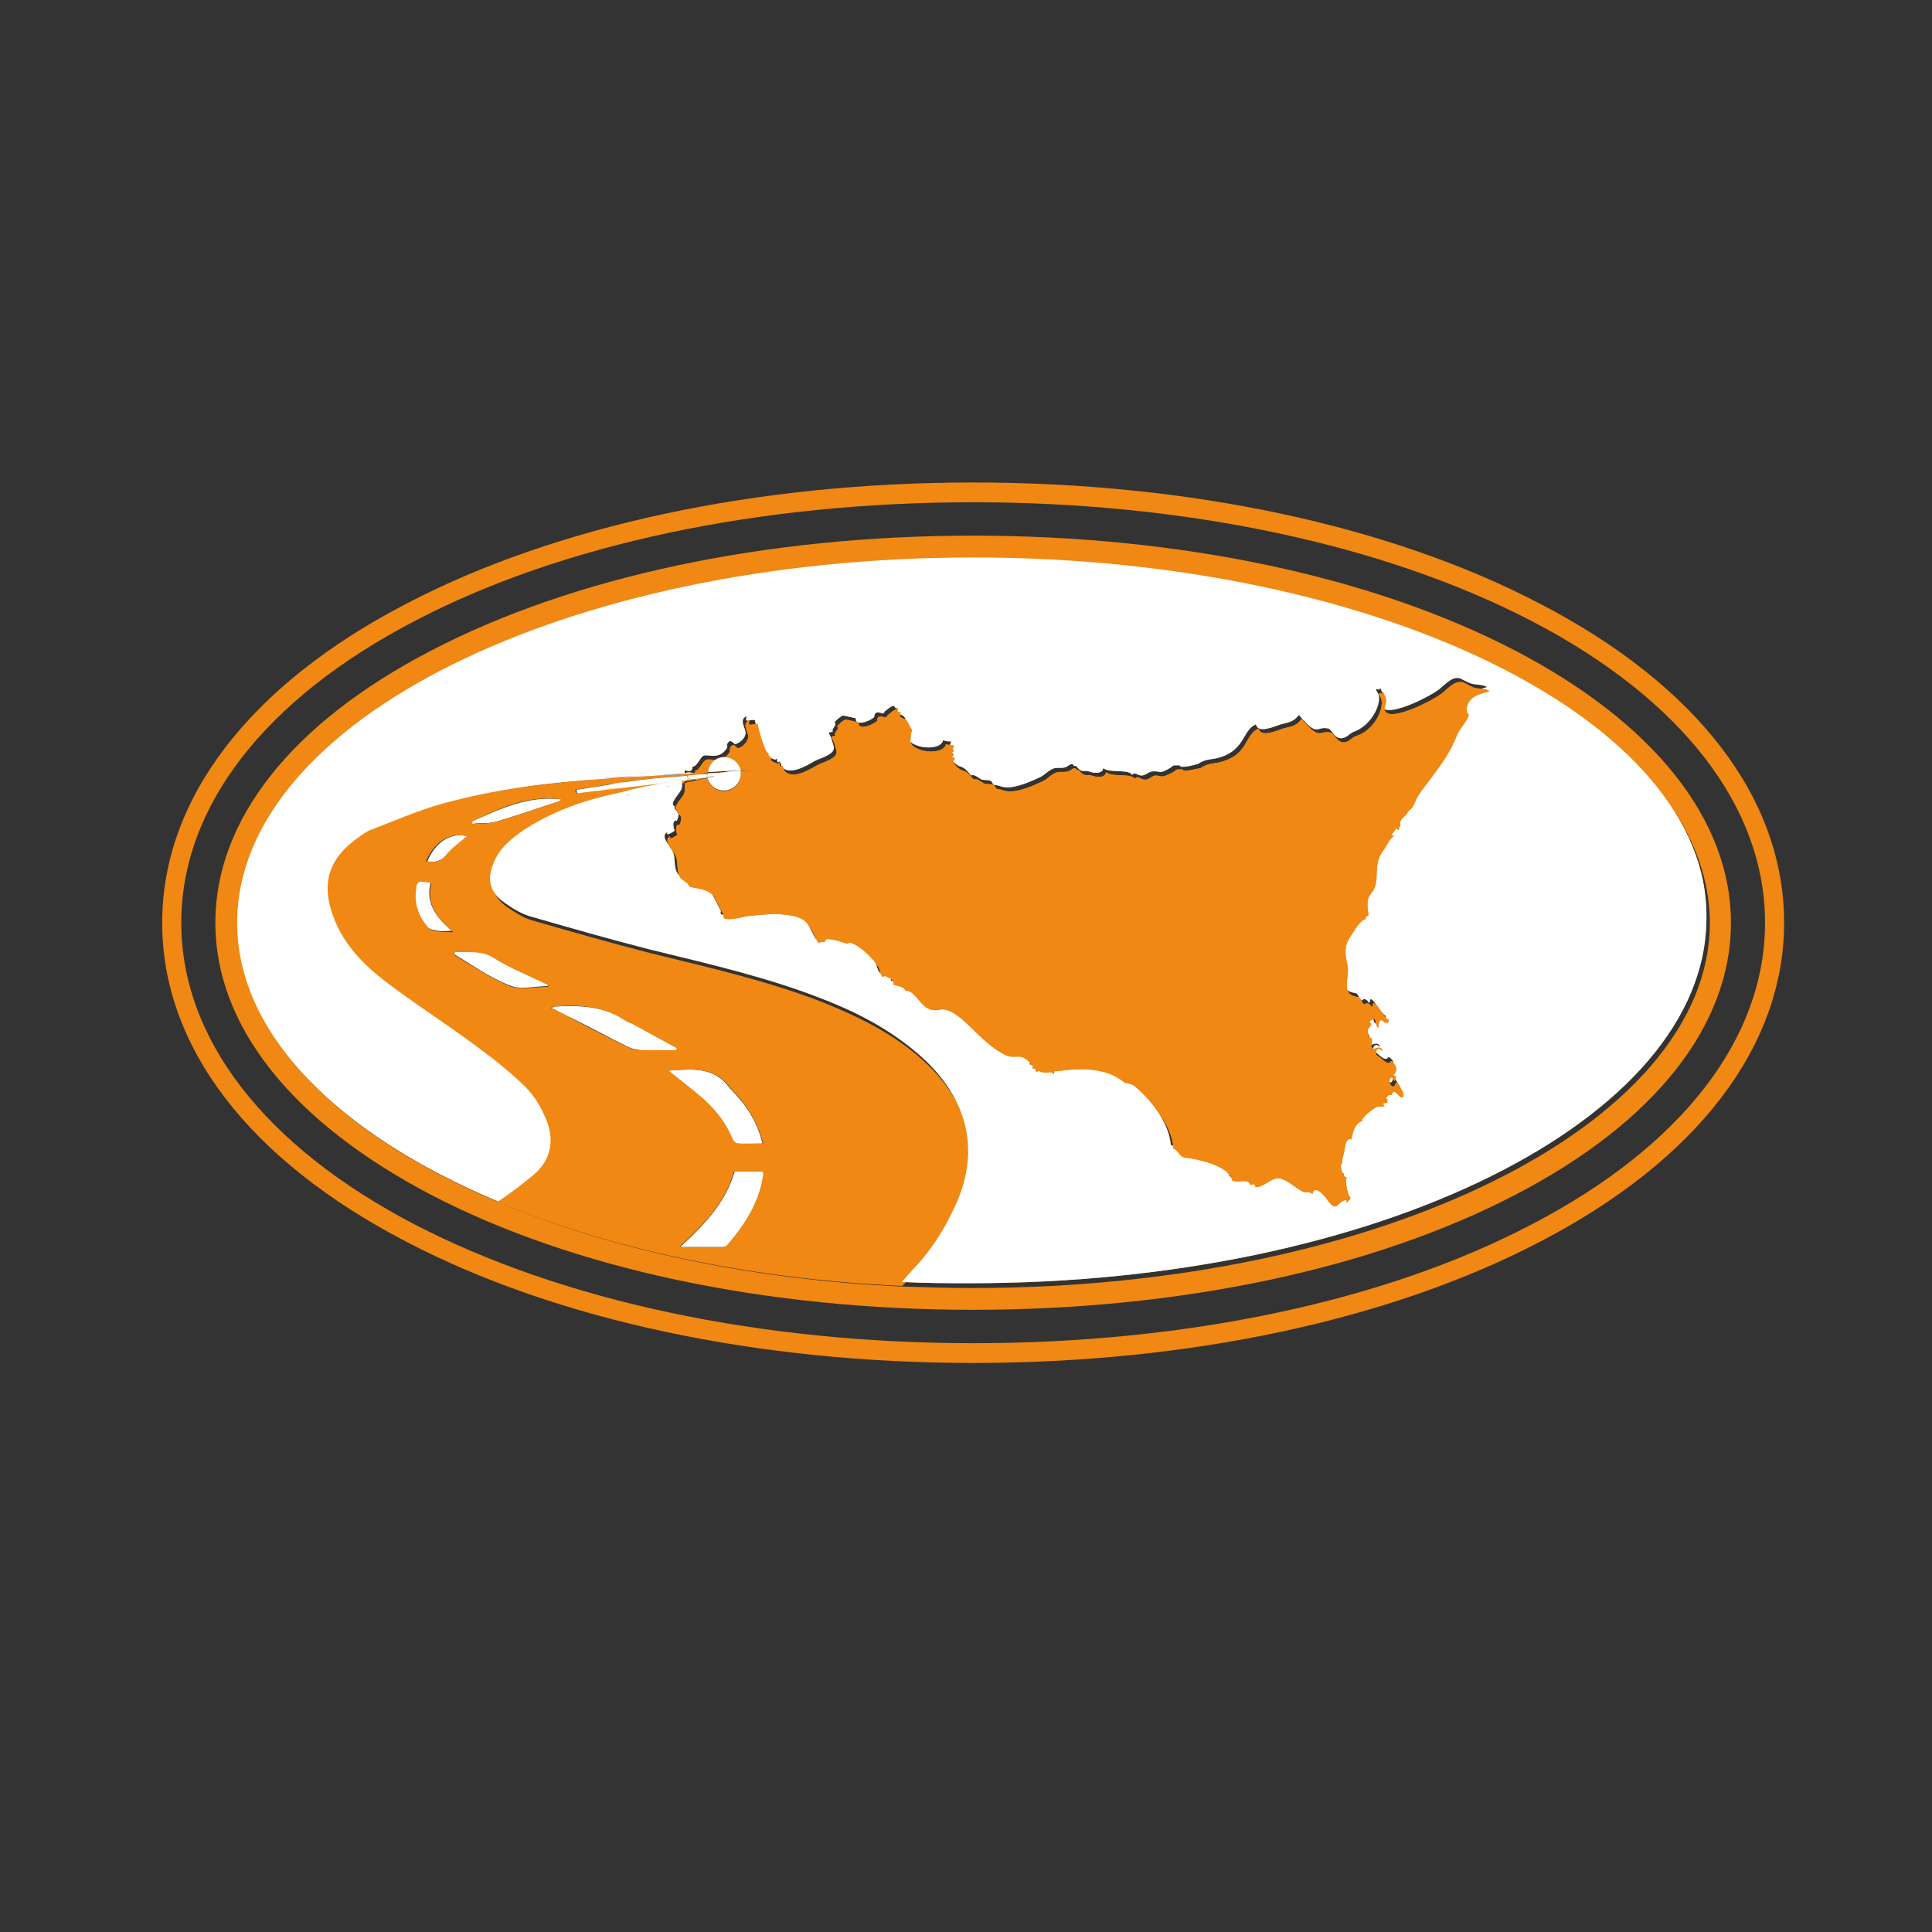 <?xml version="1.0" encoding="utf-8"?>
<!-- Generator: Adobe Illustrator 22.1.0, SVG Export Plug-In . SVG Version: 6.00 Build 0)  -->
<svg version="1.1" id="Livello_1" xmlns="http://www.w3.org/2000/svg" xmlns:xlink="http://www.w3.org/1999/xlink" x="0px" y="0px"
	 viewBox="0 0 283.5 283.5" style="enable-background:new 0 0 283.5 283.5;" xml:space="preserve">
<rect x="0" y="0" width="283.5" height="283.5" fill="#333333" stroke="none"/>
<style type="text/css">
	.st0{fill:#F08813;}
	.st1{fill:#FFFFFF;}
	.st2{fill:#7D7D7D;}
	.st3{fill:url(#SVGID_1_);}
	.st4{fill:url(#SVGID_2_);}
	.st5{fill:url(#SVGID_3_);}
	.st6{fill:url(#SVGID_4_);}
	.st7{fill:url(#SVGID_5_);}
	.st8{fill:url(#SVGID_6_);}
	.st9{fill:url(#SVGID_7_);}
	.st10{fill:url(#SVGID_8_);}
	.st11{fill:url(#SVGID_9_);}
	.st12{fill:url(#SVGID_10_);}
	.st13{fill:#162765;}
</style>
<g>
	<path class="st0" d="M84.5,115.8c1.3-0.2,2.5-0.4,3.8-0.6C87.1,115.4,85.8,115.6,84.5,115.8z"/>
	<path class="st0" d="M91.8,116.7c-0.9,0.2-1.7,0.4-2.6,0.6C90,117.2,90.9,117,91.8,116.7z"/>
	<path class="st0" d="M89.5,115c0.9-0.1,1.8-0.2,2.6-0.4C91.3,114.8,90.4,114.9,89.5,115z"/>
	<path class="st0" d="M88.1,115.9c-1.2,0.1-2.3,0.3-3.5,0.4C85.8,116.2,86.9,116.1,88.1,115.9z"/>
	<path class="st0" d="M97.6,114.8c-1.7,0.2-3.4,0.4-5.1,0.6C94.2,115.2,95.9,115,97.6,114.8z"/>
	<path class="st0" d="M97.7,114.8c1.1-0.1,2.2-0.3,3.2-0.4l0,0C99.8,114.5,98.7,114.7,97.7,114.8z"/>
	<path class="st0" d="M94.7,113.8c0.6,0,1.2-0.1,1.8-0.1C95.9,113.8,95.3,113.8,94.7,113.8z"/>
	<path class="st0" d="M100.5,114.8c-0.7,0.1-1.4,0.3-2.1,0.4C99.1,115.1,99.8,115,100.5,114.8z"/>
	<path class="st0" d="M97.3,114.1c1.2-0.1,2.5-0.2,3.7-0.3C99.8,113.9,98.5,114,97.3,114.1z"/>
	<path class="st0" d="M97.6,115.5c-0.8,0.2-1.7,0.4-2.5,0.5C96,115.8,96.8,115.6,97.6,115.5z"/>
	<path class="st0" d="M93.5,114.5c0.9-0.1,1.8-0.2,2.7-0.3C95.2,114.3,94.4,114.4,93.5,114.5z"/>
	<path class="st0" d="M94.6,116.1c-0.7,0.2-1.4,0.3-2.1,0.5C93.2,116.4,93.9,116.3,94.6,116.1z"/>
	<path class="st0" d="M222.4,95.5c-20.9-10.9-49.2-16.9-79.6-16.9s-58.7,6-79.6,16.9c-20.4,10.6-31.6,24.8-31.6,39.9
		s11.2,29.2,31.6,39.9c20.9,10.9,49.2,16.9,79.6,16.9s58.7-6,79.6-16.9c20.4-10.6,31.6-24.8,31.6-39.9S242.7,106.1,222.4,95.5z
		 M142.8,189c-3.4,0-6.8-0.1-10.1-0.2c-22.6-1-43.2-5.5-59.5-12.4c-23.5-9.8-38.3-24.5-38.3-40.9c0-29.6,48.4-53.6,108-53.6
		c59.7,0,108,24,108,53.6C250.8,165,202.4,189,142.8,189z"/>
	<path class="st0" d="M226,88.6c-22-11.5-51.5-17.8-83.2-17.8s-61.2,6.3-83.2,17.8c-23.1,12-35.8,28.7-35.8,46.8
		c0,18.2,12.7,34.8,35.8,46.8c22,11.5,51.5,17.8,83.2,17.8s61.2-6.3,83.2-17.8c23.1-12,35.8-28.7,35.8-46.8
		C261.8,117.2,249.1,100.6,226,88.6z M224.7,179.7c-21.6,11.3-50.7,17.4-81.9,17.4s-60.3-6.2-81.9-17.4
		c-22.1-11.5-34.3-27.3-34.3-44.3s12.2-32.8,34.3-44.3c21.6-11.3,50.7-17.4,81.9-17.4s60.3,6.2,81.9,17.4
		c22.1,11.5,34.3,27.3,34.3,44.3S246.8,168.2,224.7,179.7z"/>
	<path class="st1" d="M107.8,171.9c-1.3,4.5-4.4,7.8-8,11.1c2.3,0,4.3,0,6.3,0c0.2,0,0.6-0.1,0.7-0.3c2.6-3.1,4.7-6.4,5.3-10.5
		c0-0.1,0-0.2-0.1-0.3C110.7,171.9,109.3,171.9,107.8,171.9z"/>
	<path class="st1" d="M107.4,167.1c0.1,0.3,0.5,0.7,0.8,0.7c1.2,0.1,2.4,0,3.7,0c-0.8-3.3-2.5-5.8-4.7-8c0,0-0.1,0-0.1-0.1
		c-2.3-3.3-5.7-2.8-9.1-2.6c1.6,1.2,3.1,2.4,4.5,3.6C104.7,162.5,106.4,164.5,107.4,167.1z"/>
	<path class="st1" d="M99.4,153.8c-2.2-1.2-4.4-2.4-6.6-3.6c-0.3-0.2-0.6-0.3-0.9-0.4c-3.2-2.2-6.8-2.3-10.5-2.1
		c-0.1,0-0.2,0.1-0.5,0.2c1.2,0.6,2.3,1.2,3.4,1.7c2.6,1.3,5.2,2.7,7.8,4c0.6,0.3,1.2,0.4,1.9,0.5c1.8,0.1,3.6,0,5.5,0
		C99.3,154,99.4,153.9,99.4,153.8z"/>
	<path class="st1" d="M72.5,140.5c-1.9-1.2-3.8-0.8-5.7-0.9c-0.1,0.1-0.1,0.3-0.2,0.4c2.7,1.6,5.3,3.5,8.2,4.6
		c1.6,0.7,3.7,0.1,5.6,0.1c0-0.1,0-0.1,0.1-0.2c-0.3-0.2-0.7-0.3-1-0.5C77.1,142.9,74.7,141.9,72.5,140.5z"/>
	<path class="st1" d="M63.2,129.5c-2-0.4-2.2-0.2-2.3,1.6c-0.1,1.9,0.6,3.5,1.8,4.9c0.3,0.4,1.1,0.5,1.7,0.6c0.5,0.1,1,0,1.9,0
		C64,134.6,62.4,132.5,63.2,129.5z"/>
	<path class="st1" d="M72.7,120.6c3.1-0.9,6.2-2,9.3-3c0.1,0,0.2-0.1,0.4-0.3c-4.9-0.6-9,1.4-13.1,3.2c0,0.1,0,0.2,0,0.4
		C70.4,120.7,71.6,120.9,72.7,120.6z"/>
	<path class="st1" d="M65.6,125.4c0.8-1,2-1.8,3-2.7c-2.4-0.6-4.7,0.8-5.9,3.7C63.8,126.6,64.7,126.4,65.6,125.4z"/>
	<path class="st0" d="M140.3,177.9c3.8-7.9,2.3-15.3-4-21.5c-4.4-4.3-9.8-7-15.5-9.3c-8.2-3.2-16.7-5.1-25.2-7.2
		c-5.9-1.5-11.8-3.2-17.7-4.9c-1.3-0.4-2.4-1.2-3.5-1.9c-2.1-1.5-2.6-3.4-1.7-5.8c0.9-2.2,2.6-3.7,4.6-5c3.6-2.4,7.7-3.9,11.8-4.9
		c0.9-0.2,1.7-0.4,2.6-0.6c0.2-0.1,0.5-0.1,0.7-0.2c0.7-0.2,1.4-0.3,2.1-0.5c0.2,0,0.3-0.1,0.5-0.1c0.9-0.2,1.7-0.4,2.5-0.5
		c0.3-0.1,0.5-0.1,0.8-0.2c0.7-0.2,1.4-0.3,2.1-0.4c0,0,0,0,0,0c0-0.2,0.1-0.3,0.3-0.4c-1.1,0.1-2.1,0.3-3.2,0.4c0,0-0.1,0-0.1,0
		c-1.7,0.2-3.4,0.4-5.1,0.6c-1.4,0.2-2.9,0.3-4.3,0.5c-1.2,0.1-2.3,0.3-3.5,0.4c0-0.2,0-0.4-0.1-0.5c1.3-0.2,2.5-0.4,3.8-0.6
		c0.4-0.1,0.8-0.1,1.2-0.2c0.9-0.1,1.8-0.2,2.6-0.4c0.4-0.1,0.9-0.1,1.3-0.2c0.9-0.1,1.8-0.2,2.7-0.3c0.4,0,0.8-0.1,1.2-0.1
		c1.2-0.1,2.5-0.2,3.7-0.3c0,0,0,0,0,0c0-0.1,0-0.1,0-0.2c0.5,0,0.6,0,0.6-0.1c-1.7,0.1-3.4,0.2-5.1,0.3c-0.6,0-1.2,0.1-1.8,0.1
		c-2.1,0.1-4.2,0.3-6.3,0.4c-7.9,0.6-15.8,1.5-23.5,3.6c-3.5,1-6.9,2.5-10.4,3.8c-0.7,0.3-1.3,0.7-1.9,1.1c-4.6,3.1-5.8,7-3.6,12.2
		c1.5,3.7,4.2,6.6,7.3,8.9c4.3,3.2,8.9,6.2,13.2,9.4c2.7,2,5.3,4,7.6,6.3c1.3,1.3,2.3,3.1,3,4.8c1.2,3,0.6,5.9-1.9,8
		c-1.6,1.4-3.4,2.7-5.2,3.9c16.4,6.9,37,11.4,59.5,12.4c0.8-0.8,1.6-1.6,2.3-2.5C137.1,183.8,138.9,180.9,140.3,177.9z M82.4,117.3
		c-0.2,0.1-0.3,0.2-0.4,0.3c-3.1,1-6.2,2.1-9.3,3c-1.1,0.3-2.2,0.2-3.4,0.3c0-0.1,0-0.2,0-0.4C73.4,118.6,77.5,116.6,82.4,117.3z
		 M68.5,122.7c-1,0.9-2.1,1.6-3,2.7c-0.8,1.1-1.8,1.2-3,1C63.8,123.4,66.1,122.1,68.5,122.7z M64.5,136.7c-0.6-0.1-1.4-0.2-1.7-0.6
		c-1.2-1.4-1.9-3.1-1.8-4.9c0.1-1.9,0.2-2.1,2.3-1.6c-0.8,3,0.8,5.1,3.2,7.2C65.5,136.7,65,136.8,64.5,136.7z M80.4,144.8
		c-1.9,0-4,0.5-5.6-0.1c-2.9-1.2-5.5-3-8.2-4.6c0.1-0.1,0.1-0.3,0.2-0.4c1.9,0.1,3.8-0.3,5.7,0.9c2.2,1.4,4.7,2.4,7,3.5
		c0.3,0.2,0.7,0.3,1,0.5C80.5,144.6,80.5,144.7,80.4,144.8z M93.9,154.1c-0.6,0-1.3-0.2-1.9-0.5c-2.6-1.3-5.2-2.6-7.8-4
		c-1.1-0.6-2.1-1.1-3.4-1.7c0.3-0.1,0.4-0.2,0.5-0.2c3.7-0.3,7.3-0.1,10.5,2.1c0.3,0.2,0.6,0.3,0.9,0.4c2.2,1.2,4.4,2.4,6.6,3.6
		c0,0.1-0.1,0.2-0.1,0.3C97.5,154.1,95.7,154.1,93.9,154.1z M107.2,159.7C107.2,159.8,107.3,159.8,107.2,159.7
		c2.3,2.3,3.9,4.8,4.8,8.1c-1.4,0-2.5,0-3.7,0c-0.3,0-0.7-0.4-0.8-0.7c-1.1-2.6-2.8-4.6-4.9-6.4c-1.5-1.2-3-2.4-4.5-3.6
		C101.5,156.9,104.9,156.4,107.2,159.7z M106.7,182.7c-0.2,0.2-0.5,0.3-0.7,0.3c-2,0-3.9,0-6.3,0c3.6-3.3,6.8-6.6,8-11.1
		c1.5,0,2.9,0,4.2,0c0,0.1,0.1,0.2,0.1,0.3C111.5,176.3,109.4,179.6,106.7,182.7z"/>
	<path class="st1" d="M101.4,114.2c-0.3-0.1-0.4,0.1-0.3-0.4c0,0,0,0,0,0c-1.2,0.1-2.5,0.2-3.7,0.3c-0.4,0-0.8,0.1-1.2,0.1
		c-0.9,0.1-1.8,0.2-2.7,0.3c-0.4,0.1-0.9,0.1-1.3,0.2c-0.9,0.1-1.8,0.2-2.6,0.4c-0.4,0.1-0.8,0.1-1.2,0.2c-1.3,0.2-2.5,0.4-3.8,0.6
		c0,0.2,0,0.4,0.1,0.5c1.2-0.1,2.3-0.3,3.5-0.4c1.4-0.2,2.9-0.3,4.3-0.5c1.7-0.2,3.5-0.4,5.1-0.6c0,0,0.1,0,0.1,0
		c1.1-0.1,2.2-0.3,3.2-0.4C101,114.3,101.1,114.2,101.4,114.2z"/>
	<path class="st0" d="M96.1,114.2c0.4,0,0.8-0.1,1.2-0.1C96.9,114.1,96.5,114.2,96.1,114.2z"/>
	<path class="st0" d="M92.1,114.7c0.4-0.1,0.9-0.1,1.3-0.2C93,114.6,92.6,114.6,92.1,114.7z"/>
	<polygon class="st0" points="101,113.7 101,113.7 101,113.7 	"/>
	<path class="st0" d="M88.3,115.2c0.4-0.1,0.8-0.1,1.2-0.2C89.1,115.1,88.7,115.1,88.3,115.2z"/>
	<path class="st0" d="M97.7,114.8C97.6,114.8,97.6,114.8,97.7,114.8C97.6,114.8,97.6,114.8,97.7,114.8z"/>
	<path class="st0" d="M92.4,115.4c-1.4,0.2-2.9,0.3-4.3,0.5C89.6,115.8,91,115.6,92.4,115.4z"/>
	<path class="st0" d="M142.8,81.8c-59.7,0-108,24-108,53.6c0,16.4,14.9,31.1,38.3,40.9c1.8-1.2,3.5-2.5,5.2-3.9c2.5-2.1,3.1-5,1.9-8
		c-0.7-1.7-1.7-3.5-3-4.8c-2.3-2.3-5-4.4-7.6-6.3c-4.3-3.2-8.9-6.1-13.2-9.4c-3.1-2.4-5.8-5.2-7.3-8.9c-2.1-5.2-1-9,3.6-12.2
		c0.6-0.4,1.2-0.9,1.9-1.1c3.4-1.3,6.8-2.8,10.4-3.8c7.7-2.1,15.6-3.1,23.5-3.6c2.1-0.2,4.2-0.3,6.3-0.4c0.6,0,1.2-0.1,1.8-0.1
		c1.7-0.1,3.4-0.2,5.1-0.3c0-0.1-0.8-0.3-1.2,0c-0.1-0.4-0.1-0.2,0.1-0.5c0.4,0.3,1.1,0.2,1-0.5c0.7,0,1.1-1.3,1.6-1.6
		c0.7-0.3,2.4,0.7,3.5-1.2c0.1-0.3-0.2-0.5,0.3-0.9c0.2-0.2,0.7,0.2,0.8,0.4c0.8-0.1,1.6-1,1.6-1.6c0.1-0.6-1.1-2.1,0.2-2.5
		c-0.5,1.2,0.7,0.3,1.2,0.6c-0.1-0.1,0.9,4.4,2,4.9c0,0.1-0.1,0.2-0.1,0.3c0.5,0.6,1.2,0.4,0.7,0.5c0.4,0,0.2,0.2,0.6-0.1
		c0,0.3,0.1,0.4,0.1,0.6c0.5-0.5,0.4,0.4,0.8,0.8c1.5,1.2,4.4-1,5-1.2c3.2-1.2,2.5-1.6,2.1-3.1c-0.2-0.7-0.8-1,0.2-1
		c-0.2-0.5,0.4-0.7,0.4-1.3c0,0-0.3,0-0.2,0c0.1-0.3,1.1-1.1,1.3-1.1c0.2,0,1.9,0.4,1.9,0.4c-0.2,1.2,2,0.5,2.7-0.2
		c0-0.9,0.7-0.7,1.2-0.5c0.1,0,0.2-0.1,0.3-0.1c0,0-0.1-0.1-0.1-0.1c2.2-1.9,1.2-0.2,2.1-0.6c-0.5,0.9,0.3,0.8,0.8,1.2
		c0.3,0.2,0.5,1.2,0.8,1.3c0,0.5-0.3,0.9-0.1,1.5c-0.1,0-0.1-0.1-0.1-0.2c-0.6,2,4.8,2.8,5.2,0.9c0.4,0.2,0.8,0.2,1.2,0.2
		c-0.2,0.5-0.3,0.5,0,0.8c-0.1,0.1-0.2,0.1-0.3,0.2c0.3,0.3,0.3,0.3,0,0.7c0.9,0.2,0,0.3,0.2,0.8c0.1,0.3,0.8,0.9,1.2,1.1
		c1,0.3,1.1,0.6,1.8,1.4c0.5-0.3,1.2,0.5,1.6,0.6c0.4,0.1,0.8,0,1.3,0.2c0.3,0.2,0.2,0.6,0.7,0.6c1,0.1,1.6,1.2,6.6-1.2
		c0.6-0.3,1-0.8,1.6-1.1c0.7-0.4,1.3-0.1,2-0.3c0.4-0.1,1-0.9,1.3-0.2c0.5-0.1,0.4,0.3,0.9,0.6c0.6,0.3,0.7,0,1.3,0.2
		c0.4,0.2,2,0.5,2.1-0.5c0.8,0.8,3.8,0.1,4.2,1c0.5-0.5,0.8,0.1,1.4,0.1c0.6,0,1.1-0.6,1.6-0.6c0.8-0.1,1,0.2,1.6,0
		c2.1-0.9,0.7-0.9,2.4-0.9c0.1,0.6,2.6-0.2,2.7-0.2c1.5-1,2.1-0.4,4.1-1.3c2.8-1.3,2.6-3.8,4.4-4.5c0.3,1.4,2.7,0.3,3.6,0
		c1.1-0.3,1.9-0.3,2.7-1.4c2.8,3.4,2.5,1.6,4.3,2c0.5,0.1,0.8,1.2,1.6,1.4c1,0.2,1.4-0.6,2.1-0.9c2.6-0.9,4.1-4,3.7-5.4
		c-0.1-0.5-0.9-1.1,0.1-0.8c0.1-0.1,0-0.2,0.2-0.2c0.1,0.5,0.4,0.7,0.4,1.3c0,0.7-0.6,1.2,0.1,1.7c1.2,0.9,6.4-1.6,8-2.8
		c0.8-0.6,1.9-1.9,2.9-1.7c0.2-0.1,1.4,0.7,1.9,0.8c0.6,0.2,1.4,0.1,2.1,0.4c0.9,0.4-3,0.1-3.2,2.8c0,0.5,0.3,0.8,0.3,0.6
		c0.1,0.9-1.2,1.9-1.8,3.4c-1.4,3.8-4.9,7.1-5.9,9.2c-0.1,0.3-0.4,0.9-0.5,1.1c-0.1,0.2-0.7,0.6-0.8,0.9c-0.3,0.7-1.2,0.8-1,1.7
		c0.1-0.3,0.2,0.1-0.2,0.4c0.1,0.5-0.1,0.5-0.4,0.1c-0.5,1-1,1.2-0.3,1.1c-0.8,0.7-1,1.4-1.7,2.3c-1.6,2.2-0.2,4.4-1.7,6.2
		c-0.8,0.9-0.5,2.1-0.4,3.2c-0.3,0.2-0.4,0.2-0.4,0.6c-0.8,0.1-1.8,1.9-2.3,2.6c-0.9,1.2-0.8,2.5-0.4,4c0.5,1.8-1.2,4.4,1.5,4.8
		c0.7,0.1,0.5,1,1.1,1.1c0.2-0.4,0.8-0.1,0.9,0.3c0,0,0.3,0,0.2,0c0-1.7,1.6,1.7,2.4,2c-0.2,0.3,0.1,0.5-0.6,0.3
		c0,0.1,0.1,0.1,0.1,0.2c-1.1-1.4-1,0.6-1,0.6c-0.7-0.2-0.1-2.2-1.4-0.8c0.8,0.2-0.2,0.7-0.2,1.3c0,0.4,0.2,0.4,0.1,0.7
		c0,0.5,0.4,0.1,0.5,0.5c0.1,0.3-0.1,1,0,1.2c0.5,0.6,1-0.5,1.6,0.4c-0.1,0-0.1,0.1-0.1,0.1c-0.7-0.8-1.2,0.5-0.7,0.7
		c0.5,0.2,1.6,1.7,2,0.8c0.6,0.1,1.3,1.3,0.3,2.1c0.6,0,0.5,0.4,0.2,0.9c0-0.8-0.6-0.8-0.7,0c0,0.4,0.7,1.3,0.9,0.2
		c0.2,0.1,0.1,0,0.3,0c0.1,0.1,1.1,1.6,0.8,2c-0.6,0.7-1.3-1.6-1.7-0.2c-0.4-0.2-0.7,0-0.8,0.5c0,0,0.1,0.1,0.2,0.1c0,0,0,0,0,0
		c0.1,0,0,0,0,0c0,0.3,0,0.3,0,0.5c-0.3,0-0.3,0.2-0.6,0.1c-0.1,0.1,0.2,0.3,0.2,0.4c-0.5,0.2-0.7,0-1.1,0.1
		c-0.4,0.1-2.6,1.8-2.2,2.1c-1,0.4-1.3,1.7-1.6,2.7c-0.8-0.2-0.9,1-1,1.5c-0.1,0.5-0.5,1.7-0.3,1.9c-0.7,0.4,0,2.2,0.6,2.2
		c-0.2,0.4,0,1.6,0.2,2.3c0.1,0.4,0.6,0.7,0.2,1c-0.3,0.2-0.4,0.7-0.4,0c-1.3,0-1.3,2.1-2.8,0c-0.3-0.4-2-2.5-2.2-0.9
		c-0.3-0.2-0.5-0.2-0.9-0.3c-0.5,0.5-2.9-2.1-4.2-2c-1.2,0.1-2.1,1.3-3.3,1.3c0-0.4-0.3-0.5-0.7-0.3c-0.2-1.1-1.9-0.2-2.7-0.7
		c-0.5-2.2-5.4-3.1-6.5-3.3c-1.3,0.2-1.4-1.2-2.1-1.3c-0.4-5.2-7-10.4-5.9-9.3c-0.4-0.5-1.1-0.3-1.5-0.6c-3.6-2.9-9.4-1.4-10.1-1.5
		c0,0.3-0.1,0.2-0.1,0.5c-0.3-0.8-1.1,0.2-2.2-0.6c-0.2,0.4-0.4,0.1-0.5-0.3c-0.4,0.1-0.5,0-0.3-0.3c-1.8-2.4-2.5-0.9-4.1-1.7
		c-4-2-6.4-6.6-9.3-6.7c-0.1,0-1.6,0.6-2.8-0.7c-0.7-0.7-1.5-2.2-2.5-2c-0.2-0.6-1.1-0.7-1.8-0.9c0.3-0.8-0.7-1.1-1.3-1.3
		c-0.5,0.6-0.7-0.9-0.9-1.3c-1.3-2-4.3-4.2-4.5-3.4c-0.5-0.1-3.6-1.3-3.3-0.3c-0.4-0.1-0.8-0.1-1,0.2c-1.7-2.9-1.1-4.2-6.7-4.3
		c0.4,0-3,0.2-4.1,0.4c-0.4,0.1-3.7,0.9-3.1-0.2c0,0-1.1-2.1-1.3-2.5c-0.7-1.5-3.7-1.5-3.7-1.7c-0.3-0.6-0.8-0.9-1.3-1.2
		c-0.6-0.9-0.4-1.6-0.6-2.8c-0.2-1.2-2.2-2.6-1-3.4c0,0.3-0.1,0.6,1.1-0.2c-0.5-1.3,0.1-1.7,0.3-1.4c0.8-1.8-0.5-1.3-0.3-2.2
		c-0.9-0.3,0.7-1.8,1-2.5c0.2-0.6,0-1.1,0.1-1.5c0,0,0,0,0,0c-0.7,0.1-1.4,0.3-2.1,0.4c-0.3,0.1-0.5,0.1-0.8,0.2
		c-0.8,0.2-1.7,0.4-2.5,0.5c-0.2,0-0.3,0.1-0.5,0.1c-0.7,0.2-1.4,0.3-2.1,0.5c-0.2,0.1-0.5,0.1-0.7,0.2c-0.9,0.2-1.7,0.4-2.6,0.6
		c-4.2,1-8.2,2.6-11.8,4.9c-1.9,1.3-3.7,2.7-4.6,5c-1,2.4-0.5,4.3,1.7,5.8c1.1,0.8,2.3,1.5,3.5,1.9c5.9,1.7,11.8,3.4,17.7,4.9
		c8.5,2.1,17,4,25.2,7.2c5.7,2.2,11,5,15.5,9.3c6.3,6.2,7.8,13.6,4,21.5c-1.4,3-3.2,5.9-5.4,8.3c-0.8,0.8-1.5,1.7-2.3,2.5
		c3.3,0.2,6.7,0.2,10.1,0.2c59.7,0,108-24,108-53.6C250.8,105.8,202.4,81.8,142.8,81.8z"/>
	<path class="st1" d="M142.8,81.8c-59.7,0-108,24-108,53.6c0,16.4,14.9,31.1,38.3,40.9c1.8-1.2,3.5-2.5,5.2-3.9c2.5-2.1,3.1-5,1.9-8
		c-0.7-1.7-1.7-3.5-3-4.8c-2.3-2.3-5-4.4-7.6-6.3c-4.3-3.2-8.9-6.1-13.2-9.4c-3.1-2.4-5.8-5.2-7.3-8.9c-2.1-5.2-1-9,3.6-12.2
		c0.6-0.4,1.2-0.9,1.9-1.1c3.4-1.3,6.8-2.8,10.4-3.8c7.7-2.1,15.6-3.1,23.5-3.6c2.1-0.2,4.2-0.3,6.3-0.4c0.6,0,1.2-0.1,1.8-0.1
		c1.7-0.1,3.4-0.2,5.1-0.3c0-0.1-0.8-0.3-1.2,0c-0.1-0.4-0.1-0.2,0.1-0.5c0.4,0.3,1.1,0.2,1-0.5c0.7,0,1.1-1.3,1.6-1.6
		c0.7-0.3,2.4,0.7,3.5-1.2c0.1-0.3-0.2-0.5,0.3-0.9c0.2-0.2,0.7,0.2,0.8,0.4c0.8-0.1,1.6-1,1.6-1.6c0.1-0.6-1.1-2.1,0.2-2.5
		c-0.5,1.2,0.7,0.3,1.2,0.6c-0.1-0.1,0.9,4.4,2,4.9c0,0.1-0.1,0.2-0.1,0.3c0.5,0.6,1.2,0.4,0.7,0.5c0.4,0,0.2,0.2,0.6-0.1
		c0,0.3,0.1,0.4,0.1,0.6c0.5-0.5,0.4,0.4,0.8,0.8c1.5,1.2,4.4-1,5-1.2c3.2-1.2,2.5-1.6,2.1-3.1c-0.2-0.7-0.8-1,0.2-1
		c-0.2-0.5,0.4-0.7,0.4-1.3c0,0-0.3,0-0.2,0c0.1-0.3,1.1-1.1,1.3-1.1c0.2,0,1.9,0.4,1.9,0.4c-0.2,1.2,2,0.5,2.7-0.2
		c0-0.9,0.7-0.7,1.2-0.5c0.1,0,0.2-0.1,0.3-0.1c0,0-0.1-0.1-0.1-0.1c2.2-1.9,1.2-0.2,2.1-0.6c-0.5,0.9,0.3,0.8,0.8,1.2
		c0.3,0.2,0.5,1.2,0.8,1.3c0,0.5-0.3,0.9-0.1,1.5c-0.1,0-0.1-0.1-0.1-0.2c-0.6,2,4.8,2.8,5.2,0.9c0.4,0.2,0.8,0.2,1.2,0.2
		c-0.2,0.5-0.3,0.5,0,0.8c-0.1,0.1-0.2,0.1-0.3,0.2c0.3,0.3,0.3,0.3,0,0.7c0.9,0.2,0,0.3,0.2,0.8c0.1,0.3,0.8,0.9,1.2,1.1
		c1,0.3,1.1,0.6,1.8,1.4c0.5-0.3,1.2,0.5,1.6,0.6c0.4,0.1,0.8,0,1.3,0.2c0.3,0.2,0.2,0.6,0.7,0.6c1,0.1,1.6,1.2,6.6-1.2
		c0.6-0.3,1-0.8,1.6-1.1c0.7-0.4,1.3-0.1,2-0.3c0.4-0.1,1-0.9,1.3-0.2c0.5-0.1,0.4,0.3,0.9,0.6c0.6,0.3,0.7,0,1.3,0.2
		c0.4,0.2,2,0.5,2.1-0.5c0.8,0.8,3.8,0.1,4.2,1c0.5-0.5,0.8,0.1,1.4,0.1c0.6,0,1.1-0.6,1.6-0.6c0.8-0.1,1,0.2,1.6,0
		c2.1-0.9,0.7-0.9,2.4-0.9c0.1,0.6,2.6-0.2,2.7-0.2c1.5-1,2.1-0.4,4.1-1.3c2.8-1.3,2.6-3.8,4.4-4.5c0.3,1.4,2.7,0.3,3.6,0
		c1.1-0.3,1.9-0.3,2.7-1.4c2.8,3.4,2.5,1.6,4.3,2c0.5,0.1,0.8,1.2,1.6,1.4c1,0.2,1.4-0.6,2.1-0.9c2.6-0.9,4.1-4,3.7-5.4
		c-0.1-0.5-0.9-1.1,0.1-0.8c0.1-0.1,0-0.2,0.2-0.2c0.1,0.5,0.4,0.7,0.4,1.3c0,0.7-0.6,1.2,0.1,1.7c1.2,0.9,6.4-1.6,8-2.8
		c0.8-0.6,1.9-1.9,2.9-1.7c0.2-0.1,1.4,0.7,1.9,0.8c0.6,0.2,1.4,0.1,2.1,0.4c0.9,0.4-3,0.1-3.2,2.8c0,0.5,0.3,0.8,0.3,0.6
		c0.1,0.9-1.2,1.9-1.8,3.4c-1.4,3.8-4.9,7.1-5.9,9.2c-0.1,0.3-0.4,0.9-0.5,1.1c-0.1,0.2-0.7,0.6-0.8,0.9c-0.3,0.7-1.2,0.8-1,1.7
		c0.1-0.3,0.2,0.1-0.2,0.4c0.1,0.5-0.1,0.5-0.4,0.1c-0.5,1-1,1.2-0.3,1.1c-0.8,0.7-1,1.4-1.7,2.3c-1.6,2.2-0.2,4.4-1.7,6.2
		c-0.8,0.9-0.5,2.1-0.4,3.2c-0.3,0.2-0.4,0.2-0.4,0.6c-0.8,0.1-1.8,1.9-2.3,2.6c-0.9,1.2-0.8,2.5-0.4,4c0.5,1.8-1.2,4.4,1.5,4.8
		c0.7,0.1,0.5,1,1.1,1.1c0.2-0.4,0.8-0.1,0.9,0.3c0,0,0.3,0,0.2,0c0-1.7,1.6,1.7,2.4,2c-0.2,0.3,0.1,0.5-0.6,0.3
		c0,0.1,0.1,0.1,0.1,0.2c-1.1-1.4-1,0.6-1,0.6c-0.7-0.2-0.1-2.2-1.4-0.8c0.8,0.2-0.2,0.7-0.2,1.3c0,0.4,0.2,0.4,0.1,0.7
		c0,0.5,0.4,0.1,0.5,0.5c0.1,0.3-0.1,1,0,1.2c0.5,0.6,1-0.5,1.6,0.4c-0.1,0-0.1,0.1-0.1,0.1c-0.7-0.8-1.2,0.5-0.7,0.7
		c0.5,0.2,1.6,1.7,2,0.8c0.6,0.1,1.3,1.3,0.3,2.1c0.6,0,0.5,0.4,0.2,0.9c0-0.8-0.6-0.8-0.7,0c0,0.4,0.7,1.3,0.9,0.2
		c0.2,0.1,0.1,0,0.3,0c0.1,0.1,1.1,1.6,0.8,2c-0.6,0.7-1.3-1.6-1.7-0.2c-0.4-0.2-0.7,0-0.8,0.5c0,0,0.1,0.1,0.2,0.1c0,0,0,0,0,0
		c0.1,0,0,0,0,0c0,0.3,0,0.3,0,0.5c-0.3,0-0.3,0.2-0.6,0.1c-0.1,0.1,0.2,0.3,0.2,0.4c-0.5,0.2-0.7,0-1.1,0.1
		c-0.4,0.1-2.6,1.8-2.2,2.1c-1,0.4-1.3,1.7-1.6,2.7c-0.8-0.2-0.9,1-1,1.5c-0.1,0.5-0.5,1.7-0.3,1.9c-0.7,0.4,0,2.2,0.6,2.2
		c-0.2,0.4,0,1.6,0.2,2.3c0.1,0.4,0.6,0.7,0.2,1c-0.3,0.2-0.4,0.7-0.4,0c-1.3,0-1.3,2.1-2.8,0c-0.3-0.4-2-2.5-2.2-0.9
		c-0.3-0.2-0.5-0.2-0.9-0.3c-0.5,0.5-2.9-2.1-4.2-2c-1.2,0.1-2.1,1.3-3.3,1.3c0-0.4-0.3-0.5-0.7-0.3c-0.2-1.1-1.9-0.2-2.7-0.7
		c-0.5-2.2-5.4-3.1-6.5-3.3c-1.3,0.2-1.4-1.2-2.1-1.3c-0.4-5.2-7-10.4-5.9-9.3c-0.4-0.5-1.1-0.3-1.5-0.6c-3.6-2.9-9.4-1.4-10.1-1.5
		c0,0.3-0.1,0.2-0.1,0.5c-0.3-0.8-1.1,0.2-2.2-0.6c-0.2,0.4-0.4,0.1-0.5-0.3c-0.4,0.1-0.5,0-0.3-0.3c-1.8-2.4-2.5-0.9-4.1-1.7
		c-4-2-6.4-6.6-9.3-6.7c-0.1,0-1.6,0.6-2.8-0.7c-0.7-0.7-1.5-2.2-2.5-2c-0.2-0.6-1.1-0.7-1.8-0.9c0.3-0.8-0.7-1.1-1.3-1.3
		c-0.5,0.6-0.7-0.9-0.9-1.3c-1.3-2-4.3-4.2-4.5-3.4c-0.5-0.1-3.6-1.3-3.3-0.3c-0.4-0.1-0.8-0.1-1,0.2c-1.7-2.9-1.1-4.2-6.7-4.3
		c0.4,0-3,0.2-4.1,0.4c-0.4,0.1-3.7,0.9-3.1-0.2c0,0-1.1-2.1-1.3-2.5c-0.7-1.5-3.7-1.5-3.7-1.7c-0.3-0.6-0.8-0.9-1.3-1.2
		c-0.6-0.9-0.4-1.6-0.6-2.8c-0.2-1.2-2.2-2.6-1-3.4c0,0.3-0.1,0.6,1.1-0.2c-0.5-1.3,0.1-1.7,0.3-1.4c0.8-1.8-0.5-1.3-0.3-2.2
		c-0.9-0.3,0.7-1.8,1-2.5c0.2-0.6,0-1.1,0.1-1.5c0,0,0,0,0,0c-0.7,0.1-1.4,0.3-2.1,0.4c-0.3,0.1-0.5,0.1-0.8,0.2
		c-0.8,0.2-1.7,0.4-2.5,0.5c-0.2,0-0.3,0.1-0.5,0.1c-0.7,0.2-1.4,0.3-2.1,0.5c-0.2,0.1-0.5,0.1-0.7,0.2c-0.9,0.2-1.7,0.4-2.6,0.6
		c-4.2,1-8.2,2.6-11.8,4.9c-1.9,1.3-3.7,2.7-4.6,5c-1,2.4-0.5,4.3,1.7,5.8c1.1,0.8,2.3,1.5,3.5,1.9c5.9,1.7,11.8,3.4,17.7,4.9
		c8.5,2.1,17,4,25.2,7.2c5.7,2.2,11,5,15.5,9.3c6.3,6.2,7.8,13.6,4,21.5c-1.4,3-3.2,5.9-5.4,8.3c-0.8,0.8-1.5,1.7-2.3,2.5
		c3.3,0.2,6.7,0.2,10.1,0.2c59.7,0,108-24,108-53.6C250.8,105.8,202.4,81.8,142.8,81.8z"/>
	<path class="st2" d="M92.5,116.6c-0.2,0.1-0.5,0.1-0.7,0.2C92,116.7,92.3,116.6,92.5,116.6z"/>
	<linearGradient id="SVGID_1_" gradientUnits="userSpaceOnUse" x1="92.129" y1="188.964" x2="92.129" y2="81.801">
		<stop  offset="0.184" style="stop-color:#D4DDE4"/>
		<stop  offset="0.318" style="stop-color:#CCD8E3"/>
		<stop  offset="0.534" style="stop-color:#B6CBE1"/>
		<stop  offset="0.804" style="stop-color:#8FB4DB"/>
		<stop  offset="0.816" style="stop-color:#8DB3DB"/>
		<stop  offset="1" style="stop-color:#5EA6D7"/>
	</linearGradient>
	<path class="st3" d="M92.5,116.6c-0.2,0.1-0.5,0.1-0.7,0.2C92,116.7,92.3,116.6,92.5,116.6z"/>
	<path class="st2" d="M95.1,116c-0.2,0-0.3,0.1-0.5,0.1C94.8,116.1,94.9,116,95.1,116z"/>
	<linearGradient id="SVGID_2_" gradientUnits="userSpaceOnUse" x1="94.857" y1="188.964" x2="94.857" y2="81.801">
		<stop  offset="0.184" style="stop-color:#D4DDE4"/>
		<stop  offset="0.318" style="stop-color:#CCD8E3"/>
		<stop  offset="0.534" style="stop-color:#B6CBE1"/>
		<stop  offset="0.804" style="stop-color:#8FB4DB"/>
		<stop  offset="0.816" style="stop-color:#8DB3DB"/>
		<stop  offset="1" style="stop-color:#5EA6D7"/>
	</linearGradient>
	<path class="st4" d="M95.1,116c-0.2,0-0.3,0.1-0.5,0.1C94.8,116.1,94.9,116,95.1,116z"/>
	<path class="st2" d="M98.4,115.3c-0.3,0.1-0.5,0.1-0.8,0.2C97.9,115.4,98.2,115.3,98.4,115.3z"/>
	<linearGradient id="SVGID_3_" gradientUnits="userSpaceOnUse" x1="98.028" y1="188.964" x2="98.028" y2="81.801">
		<stop  offset="0.184" style="stop-color:#D4DDE4"/>
		<stop  offset="0.318" style="stop-color:#CCD8E3"/>
		<stop  offset="0.534" style="stop-color:#B6CBE1"/>
		<stop  offset="0.804" style="stop-color:#8FB4DB"/>
		<stop  offset="0.816" style="stop-color:#8DB3DB"/>
		<stop  offset="1" style="stop-color:#5EA6D7"/>
	</linearGradient>
	<path class="st5" d="M98.4,115.3c-0.3,0.1-0.5,0.1-0.8,0.2C97.9,115.4,98.2,115.3,98.4,115.3z"/>
	<path class="st2" d="M100.5,114.8C100.5,114.8,100.6,114.8,100.5,114.8L100.5,114.8C100.6,114.8,100.5,114.8,100.5,114.8z"/>
	<linearGradient id="SVGID_4_" gradientUnits="userSpaceOnUse" x1="100.551" y1="188.964" x2="100.551" y2="119.139">
		<stop  offset="0.184" style="stop-color:#D4DDE4"/>
		<stop  offset="0.318" style="stop-color:#CCD8E3"/>
		<stop  offset="0.534" style="stop-color:#B6CBE1"/>
		<stop  offset="0.804" style="stop-color:#8FB4DB"/>
		<stop  offset="0.816" style="stop-color:#8DB3DB"/>
		<stop  offset="1" style="stop-color:#5EA6D7"/>
	</linearGradient>
	<path class="st6" d="M100.5,114.8C100.5,114.8,100.6,114.8,100.5,114.8L100.5,114.8C100.6,114.8,100.5,114.8,100.5,114.8z"/>
	<path class="st2" d="M101.7,113.5c-1.7,0.1-3.4,0.2-5.1,0.3C98.3,113.6,100,113.5,101.7,113.5L101.7,113.5z"/>
	<linearGradient id="SVGID_5_" gradientUnits="userSpaceOnUse" x1="99.11" y1="188.964" x2="99.11" y2="81.801">
		<stop  offset="0.184" style="stop-color:#D4DDE4"/>
		<stop  offset="0.318" style="stop-color:#CCD8E3"/>
		<stop  offset="0.534" style="stop-color:#B6CBE1"/>
		<stop  offset="0.804" style="stop-color:#8FB4DB"/>
		<stop  offset="0.816" style="stop-color:#8DB3DB"/>
		<stop  offset="1" style="stop-color:#5EA6D7"/>
	</linearGradient>
	<path class="st7" d="M101.7,113.5c-1.7,0.1-3.4,0.2-5.1,0.3C98.3,113.6,100,113.5,101.7,113.5L101.7,113.5z"/>
	<path class="st2" d="M88.4,114.2c2.1-0.2,4.2-0.3,6.3-0.4C92.6,113.9,90.5,114.1,88.4,114.2z"/>
	<linearGradient id="SVGID_6_" gradientUnits="userSpaceOnUse" x1="91.572" y1="188.964" x2="91.572" y2="81.801">
		<stop  offset="0.184" style="stop-color:#D4DDE4"/>
		<stop  offset="0.318" style="stop-color:#CCD8E3"/>
		<stop  offset="0.534" style="stop-color:#B6CBE1"/>
		<stop  offset="0.804" style="stop-color:#8FB4DB"/>
		<stop  offset="0.816" style="stop-color:#8DB3DB"/>
		<stop  offset="1" style="stop-color:#5EA6D7"/>
	</linearGradient>
	<path class="st8" d="M88.4,114.2c2.1-0.2,4.2-0.3,6.3-0.4C92.6,113.9,90.5,114.1,88.4,114.2z"/>
	<path class="st0" d="M103.9,113.3c-0.7,0-1.4,0.1-2.1,0.1C102.4,113.4,103.1,113.4,103.9,113.3
		C103.9,113.3,103.9,113.3,103.9,113.3z"/>
	<path class="st0" d="M111,113c-0.8,0-1.5,0.1-2.3,0.1c0,0,0,0,0,0C109.5,113.1,110.2,113,111,113z"/>
	<path class="st0" d="M103.8,113.5c-0.9,0.1-1.9,0.1-2.8,0.2C102,113.7,102.9,113.6,103.8,113.5
		C103.8,113.5,103.8,113.5,103.8,113.5z"/>
	<path class="st0" d="M108.7,113.2c0.8-0.1,1.5-0.1,2.3-0.2C110.2,113,109.5,113.1,108.7,113.2C108.7,113.2,108.7,113.2,108.7,113.2
		z"/>
	<path class="st0" d="M108.7,113.2c0.8-0.1,1.5-0.1,2.3-0.2C110.2,113,109.5,113.1,108.7,113.2C108.7,113.1,108.7,113.1,108.7,113.2
		z"/>
	<path class="st0" d="M103.8,113.5c0-0.1,0-0.1,0-0.2c-0.7,0-1.4,0.1-2.1,0.1c0,0,0,0,0,0c0,0.1-0.2,0.1-0.6,0.1c0,0.1,0,0.2,0,0.2
		c0,0,0,0,0,0C102,113.7,102.9,113.6,103.8,113.5z"/>
	<path class="st0" d="M100.9,114.4L100.9,114.4c0,0,0.1,0,0.1,0C100.9,114.4,100.9,114.4,100.9,114.4z"/>
	<path class="st0" d="M102.9,114.3c-0.3,0.1-0.6,0.1-0.9,0.2C102.3,114.5,102.6,114.4,102.9,114.3z"/>
	<path class="st0" d="M102.9,114.3c0.3-0.1,0.7-0.1,1-0.2c0,0,0-0.1,0-0.1c-1,0.1-1.9,0.2-2.9,0.3c0,0-0.1,0-0.1,0
		c-0.2,0.1-0.3,0.3-0.3,0.4c0.5-0.1,0.9-0.2,1.4-0.3C102.3,114.5,102.6,114.4,102.9,114.3z"/>
	<path class="st0" d="M103.9,113.3c0.1-1.3,1.2-2.2,2.4-2.2c1.2,0,2.2,0.9,2.4,2c0.8,0,1.5-0.1,2.3-0.1c-0.8,0.1-1.5,0.1-2.3,0.2
		c0,0.1,0,0.3,0,0.4c0,1.4-1.1,2.5-2.5,2.5c-1.2,0-2.1-0.8-2.4-1.9c-0.3,0.1-0.7,0.1-1,0.2c-0.3,0.1-0.6,0.1-0.9,0.2
		c-0.5,0.1-0.9,0.2-1.4,0.3c-0.1,0.4,0.1,0.9-0.1,1.5c-0.2,0.7-1.9,2.1-1,2.5c-0.2,0.9,1.1,0.3,0.3,2.2c-0.2-0.3-0.8,0.2-0.3,1.4
		c-1.2,0.8-1.1,0.5-1.1,0.2c-1.2,0.8,0.8,2.1,1,3.4c0.2,1.2,0,1.9,0.6,2.8c0.5,0.4,1,0.6,1.3,1.2c0.1,0.2,3.1,0.2,3.7,1.7
		c0.2,0.4,1.3,2.5,1.3,2.5c-0.5,1.1,2.7,0.3,3.1,0.2c1.1-0.2,4.5-0.4,4.1-0.4c5.6,0.2,5,1.4,6.7,4.3c0.2-0.2,0.6-0.2,1-0.2
		c-0.3-1,2.8,0.2,3.3,0.3c0.2-0.8,3.2,1.3,4.5,3.4c0.2,0.3,0.4,1.9,0.9,1.3c0.5,0.2,1.5,0.5,1.3,1.3c0.7,0.2,1.6,0.3,1.8,0.9
		c0.9-0.2,1.8,1.3,2.5,2c1.2,1.3,2.8,0.7,2.8,0.7c2.9,0.1,5.3,4.7,9.3,6.7c1.7,0.8,2.3-0.7,4.1,1.7c-0.2,0.3-0.1,0.3,0.3,0.3
		c0.1,0.4,0.2,0.7,0.5,0.3c1.1,0.7,1.9-0.2,2.2,0.6c0-0.2,0.1-0.2,0.1-0.5c0.7,0.1,6.5-1.4,10.1,1.5c0.5,0.4,1.1,0.2,1.5,0.6
		c-1.1-1.1,5.6,4.1,5.9,9.3c0.8,0.1,0.8,1.4,2.1,1.3c-0.1,0-0.1,0-0.2,0c0,0,0,0,0,0c0,0,0,0,0,0c0,0,0.1,0,0.2,0c0,0,0,0,0,0
		c1.1,0.2,6,1,6.5,3.3c0.8,0.5,2.4-0.4,2.7,0.7c0.4-0.2,0.7-0.2,0.7,0.3c1.3,0,2.1-1.2,3.3-1.3c1.3-0.1,3.7,2.5,4.2,2
		c0.4,0,0.6,0.1,0.9,0.3c0.2-1.6,2,0.5,2.2,0.9c1.5,2.1,1.4,0,2.8,0c-0.1,0.7,0.1,0.2,0.4,0c0.4-0.3-0.1-0.6-0.2-1
		c-0.2-0.7-0.4-1.8-0.2-2.3c-0.5,0-1.2-1.8-0.6-2.2c-0.2-0.2,0.2-1.3,0.3-1.9c0.1-0.6,0.2-1.8,1-1.5c0.2-1,0.5-2.4,1.6-2.7
		c-0.4-0.3,1.8-2,2.2-2.1c0.4-0.1,0.5,0.1,1.1-0.1c-0.1,0-0.3-0.3-0.2-0.4c0.3,0,0.3-0.1,0.6-0.1c-0.1-0.2,0-0.3,0-0.5
		c0,0-0.1,0-0.2-0.1c0.1-0.4,0.4-0.6,0.8-0.5c0.4-1.5,1.2,0.9,1.7,0.2c0.3-0.4-0.8-1.9-0.8-2c-0.2,0-0.1,0-0.3,0
		c-0.2,1.1-1,0.2-0.9-0.2c0-0.8,0.6-0.7,0.7,0c0.3-0.5,0.4-0.8-0.2-0.9c1-0.8,0.2-1.9-0.3-2.1c-0.4,0.9-1.5-0.6-2-0.8
		c-0.5-0.2,0-1.6,0.7-0.7c0-0.1,0-0.1,0.1-0.1c-0.6-0.9-1.2,0.2-1.6-0.4c-0.2-0.2,0.1-0.9,0-1.2c-0.1-0.4-0.6-0.1-0.5-0.5
		c0-0.4-0.1-0.4-0.1-0.7c0-0.6,1-1,0.2-1.3c1.3-1.4,0.7,0.6,1.4,0.8c0,0-0.1-2,1-0.6c0-0.1-0.1-0.1-0.1-0.2c0.7,0.2,0.4,0,0.6-0.3
		c-0.8-0.3-2.4-3.7-2.4-2c0,0-0.3,0-0.2,0c-0.1-0.4-0.7-0.7-0.9-0.3c-0.6-0.1-0.4-1-1.1-1.1c-2.7-0.4-1-3-1.5-4.8
		c-0.4-1.6-0.4-2.8,0.4-4c0.5-0.7,1.5-2.6,2.3-2.6c0-0.4,0.1-0.4,0.4-0.6c-0.1-1.1-0.4-2.3,0.4-3.2c1.5-1.8,0.1-4,1.7-6.2
		c0.7-0.9,0.8-1.6,1.7-2.3c-0.8,0.1-0.3-0.1,0.3-1.1c0.3,0.4,0.4,0.4,0.4-0.1c0.3-0.3,0.2-0.7,0.2-0.4c-0.2-0.9,0.7-1.1,1-1.7
		c0.1-0.3,0.7-0.7,0.8-0.9c0.1-0.2,0.4-0.8,0.5-1.1c1-2,4.4-5.3,5.9-9.2c0.6-1.5,1.9-2.5,1.8-3.4c0,0.3-0.3-0.1-0.3-0.6
		c0.2-2.7,4-2.4,3.2-2.8c-0.7-0.3-1.5-0.2-2.1-0.4c-0.5-0.1-1.7-1-1.9-0.8c-1-0.2-2.1,1.1-2.9,1.7c-1.6,1.2-6.8,3.7-8,2.8
		c-0.7-0.5-0.1-1-0.1-1.7c0-0.6-0.3-0.9-0.4-1.3c-0.1,0-0.1,0.1-0.2,0.2c-1-0.3-0.2,0.3-0.1,0.8c0.4,1.5-1.1,4.6-3.7,5.4
		c-0.7,0.2-1.1,1.1-2.1,0.9c-0.8-0.2-1.2-1.3-1.6-1.4c-1.8-0.4-1.5,1.3-4.3-2c-0.8,1.1-1.6,1.1-2.7,1.4c-0.9,0.3-3.3,1.4-3.6,0
		c-1.9,0.8-1.6,3.3-4.4,4.5c-2,0.9-2.6,0.3-4.1,1.3c-0.2,0-2.6,0.7-2.7,0.2c-1.6,0-0.2,0-2.4,0.9c-0.7,0.3-0.9,0-1.6,0
		c-0.5,0.1-1,0.7-1.6,0.6c-0.6,0-0.9-0.7-1.4-0.1c-0.4-0.9-3.4-0.2-4.2-1c-0.1,1-1.7,0.7-2.1,0.5c-0.5-0.2-0.7,0.1-1.3-0.2
		c-0.5-0.3-0.5-0.7-0.9-0.6c-0.3-0.7-0.8,0.1-1.3,0.2c-0.7,0.2-1.3-0.1-2,0.3c-0.6,0.3-1,0.8-1.6,1.1c-5,2.4-5.6,1.3-6.6,1.2
		c-0.5,0-0.4-0.5-0.7-0.6c-0.4-0.2-0.8-0.1-1.3-0.2c-0.4-0.1-1.1-0.9-1.6-0.6c-0.8-0.8-0.8-1.1-1.8-1.4c-0.3-0.1-1-0.7-1.2-1.1
		c-0.2-0.5,0.7-0.6-0.2-0.8c0.3-0.4,0.3-0.4,0-0.7c0.1-0.1,0.2-0.1,0.3-0.2c-0.3-0.2-0.2-0.3,0-0.8c-0.4,0-0.8-0.1-1.2-0.2
		c-0.4,1.9-5.8,1.1-5.2-0.9c0.1,0.1,0,0.1,0.1,0.2c-0.2-0.5,0.1-1,0.1-1.5c-0.3-0.1-0.5-1.1-0.8-1.3c-0.4-0.4-1.3-0.3-0.8-1.2
		c-0.9,0.3,0.1-1.4-2.1,0.6c0,0,0.1,0.1,0.1,0.1c-0.1,0-0.2,0-0.3,0.1c-0.5-0.2-1.2-0.4-1.2,0.5c0,0,0.1-0.1,0.1-0.1
		c0,0.1-0.1,0.2-0.1,0.2c0,0,0-0.1,0-0.1c-0.8,0.7-2.9,1.4-2.7,0.2c0,0-1.7-0.4-1.9-0.4c-0.3,0-1.2,0.8-1.3,1.1c0,0,0.2,0,0.2,0
		c-0.1,0.6-0.7,0.8-0.4,1.3c-1,0-0.4,0.3-0.2,1c0.4,1.5,1.1,1.9-2.1,3.1c-0.6,0.2-3.5,2.4-5,1.2c-0.5-0.4-0.3-1.2-0.8-0.8
		c0-0.2-0.2-0.3-0.1-0.6c-0.4,0.3-0.2,0.1-0.6,0.1c0.5-0.1-0.2,0.1-0.7-0.5c0-0.1,0.1-0.2,0.1-0.3c-1-0.4-2.1-4.9-2-4.9
		c-0.4-0.3-1.7,0.6-1.2-0.6c-1.3,0.4-0.1,1.8-0.2,2.5c-0.1,0.6-0.8,1.5-1.6,1.6c-0.1-0.2-0.5-0.6-0.8-0.4c-0.5,0.4-0.2,0.7-0.3,0.9
		c-1.1,1.9-2.8,0.9-3.5,1.2c-0.6,0.3-0.9,1.5-1.6,1.6c0.1,0.7-0.6,0.8-1,0.5c-0.2,0.3-0.2,0.1-0.1,0.5c0.4-0.2,1.2-0.1,1.2,0
		c0,0,0,0,0,0C102.4,113.4,103.1,113.4,103.9,113.3z"/>
	<path class="st0" d="M103.9,113.3c0.1-1.3,1.2-2.2,2.4-2.2c1.2,0,2.2,0.9,2.4,2c0.8,0,1.5-0.1,2.3-0.1c-0.8,0.1-1.5,0.1-2.3,0.2
		c0,0.1,0,0.3,0,0.4c0,1.4-1.1,2.5-2.5,2.5c-1.2,0-2.1-0.8-2.4-1.9c-0.3,0.1-0.7,0.1-1,0.2c-0.3,0.1-0.6,0.1-0.9,0.2
		c-0.5,0.1-0.9,0.2-1.4,0.3c-0.1,0.4,0.1,0.9-0.1,1.5c-0.2,0.7-1.9,2.1-1,2.5c-0.2,0.9,1.1,0.3,0.3,2.2c-0.2-0.3-0.8,0.2-0.3,1.4
		c-1.2,0.8-1.1,0.5-1.1,0.2c-1.2,0.8,0.8,2.1,1,3.4c0.2,1.2,0,1.9,0.6,2.8c0.5,0.4,1,0.6,1.3,1.2c0.1,0.2,3.1,0.2,3.7,1.7
		c0.2,0.4,1.3,2.5,1.3,2.5c-0.5,1.1,2.7,0.3,3.1,0.2c1.1-0.2,4.5-0.4,4.1-0.4c5.6,0.2,5,1.4,6.7,4.3c0.2-0.2,0.6-0.2,1-0.2
		c-0.3-1,2.8,0.2,3.3,0.3c0.2-0.8,3.2,1.3,4.5,3.4c0.2,0.3,0.4,1.9,0.9,1.3c0.5,0.2,1.5,0.5,1.3,1.3c0.7,0.2,1.6,0.3,1.8,0.9
		c0.9-0.2,1.8,1.3,2.5,2c1.2,1.3,2.8,0.7,2.8,0.7c2.9,0.1,5.3,4.7,9.3,6.7c1.7,0.8,2.3-0.7,4.1,1.7c-0.2,0.3-0.1,0.3,0.3,0.3
		c0.1,0.4,0.2,0.7,0.5,0.3c1.1,0.7,1.9-0.2,2.2,0.6c0-0.2,0.1-0.2,0.1-0.5c0.7,0.1,6.5-1.4,10.1,1.5c0.5,0.4,1.1,0.2,1.5,0.6
		c-1.1-1.1,5.6,4.1,5.9,9.3c0.8,0.1,0.8,1.4,2.1,1.3c-0.1,0-0.1,0-0.2,0c0,0,0,0,0,0c0,0,0,0,0,0c0,0,0.1,0,0.2,0c0,0,0,0,0,0
		c1.1,0.2,6,1,6.5,3.3c0.8,0.5,2.4-0.4,2.7,0.7c0.4-0.2,0.7-0.2,0.7,0.3c1.3,0,2.1-1.2,3.3-1.3c1.3-0.1,3.7,2.5,4.2,2
		c0.4,0,0.6,0.1,0.9,0.3c0.2-1.6,2,0.5,2.2,0.9c1.5,2.1,1.4,0,2.8,0c-0.1,0.7,0.1,0.2,0.4,0c0.4-0.3-0.1-0.6-0.2-1
		c-0.2-0.7-0.4-1.8-0.2-2.3c-0.5,0-1.2-1.8-0.6-2.2c-0.2-0.2,0.2-1.3,0.3-1.9c0.1-0.6,0.2-1.8,1-1.5c0.2-1,0.5-2.4,1.6-2.7
		c-0.4-0.3,1.8-2,2.2-2.1c0.4-0.1,0.5,0.1,1.1-0.1c-0.1,0-0.3-0.3-0.2-0.4c0.3,0,0.3-0.1,0.6-0.1c-0.1-0.2,0-0.3,0-0.5
		c0,0-0.1,0-0.2-0.1c0.1-0.4,0.4-0.6,0.8-0.5c0.4-1.5,1.2,0.9,1.7,0.2c0.3-0.4-0.8-1.9-0.8-2c-0.2,0-0.1,0-0.3,0
		c-0.2,1.1-1,0.2-0.9-0.2c0-0.8,0.6-0.7,0.7,0c0.3-0.5,0.4-0.8-0.2-0.9c1-0.8,0.2-1.9-0.3-2.1c-0.4,0.9-1.5-0.6-2-0.8
		c-0.5-0.2,0-1.6,0.7-0.7c0-0.1,0-0.1,0.1-0.1c-0.6-0.9-1.2,0.2-1.6-0.4c-0.2-0.2,0.1-0.9,0-1.2c-0.1-0.4-0.6-0.1-0.5-0.5
		c0-0.4-0.1-0.4-0.1-0.7c0-0.6,1-1,0.2-1.3c1.3-1.4,0.7,0.6,1.4,0.8c0,0-0.1-2,1-0.6c0-0.1-0.1-0.1-0.1-0.2c0.7,0.2,0.4,0,0.6-0.3
		c-0.8-0.3-2.4-3.7-2.4-2c0,0-0.3,0-0.2,0c-0.1-0.4-0.7-0.7-0.9-0.3c-0.6-0.1-0.4-1-1.1-1.1c-2.7-0.4-1-3-1.5-4.8
		c-0.4-1.6-0.4-2.8,0.4-4c0.5-0.7,1.5-2.6,2.3-2.6c0-0.4,0.1-0.4,0.4-0.6c-0.1-1.1-0.4-2.3,0.4-3.2c1.5-1.8,0.1-4,1.7-6.2
		c0.7-0.9,0.8-1.6,1.7-2.3c-0.8,0.1-0.3-0.1,0.3-1.1c0.3,0.4,0.4,0.4,0.4-0.1c0.3-0.3,0.2-0.7,0.2-0.4c-0.2-0.9,0.7-1.1,1-1.7
		c0.1-0.3,0.7-0.7,0.8-0.9c0.1-0.2,0.4-0.8,0.5-1.1c1-2,4.4-5.3,5.9-9.2c0.6-1.5,1.9-2.5,1.8-3.4c0,0.3-0.3-0.1-0.3-0.6
		c0.2-2.7,4-2.4,3.2-2.8c-0.7-0.3-1.5-0.2-2.1-0.4c-0.5-0.1-1.7-1-1.9-0.8c-1-0.2-2.1,1.1-2.9,1.7c-1.6,1.2-6.8,3.7-8,2.8
		c-0.7-0.5-0.1-1-0.1-1.7c0-0.6-0.3-0.9-0.4-1.3c-0.1,0-0.1,0.1-0.2,0.2c-1-0.3-0.2,0.3-0.1,0.8c0.4,1.5-1.1,4.6-3.7,5.4
		c-0.7,0.2-1.1,1.1-2.1,0.9c-0.8-0.2-1.2-1.3-1.6-1.4c-1.8-0.4-1.5,1.3-4.3-2c-0.8,1.1-1.6,1.1-2.7,1.4c-0.9,0.3-3.3,1.4-3.6,0
		c-1.9,0.8-1.6,3.3-4.4,4.5c-2,0.9-2.6,0.3-4.1,1.3c-0.2,0-2.6,0.7-2.7,0.2c-1.6,0-0.2,0-2.4,0.9c-0.7,0.3-0.9,0-1.6,0
		c-0.5,0.1-1,0.7-1.6,0.6c-0.6,0-0.9-0.7-1.4-0.1c-0.4-0.9-3.4-0.2-4.2-1c-0.1,1-1.7,0.7-2.1,0.5c-0.5-0.2-0.7,0.1-1.3-0.2
		c-0.5-0.3-0.5-0.7-0.9-0.6c-0.3-0.7-0.8,0.1-1.3,0.2c-0.7,0.2-1.3-0.1-2,0.3c-0.6,0.3-1,0.8-1.6,1.1c-5,2.4-5.6,1.3-6.6,1.2
		c-0.5,0-0.4-0.5-0.7-0.6c-0.4-0.2-0.8-0.1-1.3-0.2c-0.4-0.1-1.1-0.9-1.6-0.6c-0.8-0.8-0.8-1.1-1.8-1.4c-0.3-0.1-1-0.7-1.2-1.1
		c-0.2-0.5,0.7-0.6-0.2-0.8c0.3-0.4,0.3-0.4,0-0.7c0.1-0.1,0.2-0.1,0.3-0.2c-0.3-0.2-0.2-0.3,0-0.8c-0.4,0-0.8-0.1-1.2-0.2
		c-0.4,1.9-5.8,1.1-5.2-0.9c0.1,0.1,0,0.1,0.1,0.2c-0.2-0.5,0.1-1,0.1-1.5c-0.3-0.1-0.5-1.1-0.8-1.3c-0.4-0.4-1.3-0.3-0.8-1.2
		c-0.9,0.3,0.1-1.4-2.1,0.6c0,0,0.1,0.1,0.1,0.1c-0.1,0-0.2,0-0.3,0.1c-0.5-0.2-1.2-0.4-1.2,0.5c0,0,0.1-0.1,0.1-0.1
		c0,0.1-0.1,0.2-0.1,0.2c0,0,0-0.1,0-0.1c-0.8,0.7-2.9,1.4-2.7,0.2c0,0-1.7-0.4-1.9-0.4c-0.3,0-1.2,0.8-1.3,1.1c0,0,0.2,0,0.2,0
		c-0.1,0.6-0.7,0.8-0.4,1.3c-1,0-0.4,0.3-0.2,1c0.4,1.5,1.1,1.9-2.1,3.1c-0.6,0.2-3.5,2.4-5,1.2c-0.5-0.4-0.3-1.2-0.8-0.8
		c0-0.2-0.2-0.3-0.1-0.6c-0.4,0.3-0.2,0.1-0.6,0.1c0.5-0.1-0.2,0.1-0.7-0.5c0-0.1,0.1-0.2,0.1-0.3c-1-0.4-2.1-4.9-2-4.9
		c-0.4-0.3-1.7,0.6-1.2-0.6c-1.3,0.4-0.1,1.8-0.2,2.5c-0.1,0.6-0.8,1.5-1.6,1.6c-0.1-0.2-0.5-0.6-0.8-0.4c-0.5,0.4-0.2,0.7-0.3,0.9
		c-1.1,1.9-2.8,0.9-3.5,1.2c-0.6,0.3-0.9,1.5-1.6,1.6c0.1,0.7-0.6,0.8-1,0.5c-0.2,0.3-0.2,0.1-0.1,0.5c0.4-0.2,1.2-0.1,1.2,0
		c0,0,0,0,0,0C102.4,113.4,103.1,113.4,103.9,113.3z"/>
	<path class="st0" d="M103.8,113.6C103.8,113.5,103.8,113.5,103.8,113.6c-0.9,0-1.9,0.1-2.8,0.2c0,0,0,0,0,0c-0.1,0.6,0,0.3,0.3,0.4
		c-0.2,0.1-0.4,0.1-0.5,0.2c0,0,0.1,0,0.1,0c1-0.1,1.9-0.2,2.9-0.3C103.8,113.9,103.8,113.7,103.8,113.6z"/>
	<path class="st1" d="M103.8,113.6C103.8,113.5,103.8,113.5,103.8,113.6c-0.9,0-1.9,0.1-2.8,0.2c0,0,0,0,0,0c-0.1,0.6,0,0.3,0.3,0.4
		c-0.2,0.1-0.4,0.1-0.5,0.2c0,0,0.1,0,0.1,0c1-0.1,1.9-0.2,2.9-0.3C103.8,113.9,103.8,113.7,103.8,113.6z"/>
	<path class="st2" d="M101,113.7C101,113.7,101,113.7,101,113.7L101,113.7C101,113.7,101,113.7,101,113.7z"/>
	<linearGradient id="SVGID_7_" gradientUnits="userSpaceOnUse" x1="101.044" y1="117.651" x2="101.044" y2="109.839">
		<stop  offset="0.285" style="stop-color:#03284F"/>
		<stop  offset="0.385" style="stop-color:#0B2C54"/>
		<stop  offset="0.547" style="stop-color:#1D3964"/>
		<stop  offset="0.75" style="stop-color:#335484"/>
		<stop  offset="0.984" style="stop-color:#5585BD"/>
		<stop  offset="1" style="stop-color:#5889C2"/>
	</linearGradient>
	<path class="st9" d="M101,113.7C101,113.7,101,113.7,101,113.7L101,113.7C101,113.7,101,113.7,101,113.7z"/>
	<path class="st2" d="M100.6,114.8L100.6,114.8c0.5-0.1,0.9-0.2,1.4-0.3C101.5,114.6,101,114.7,100.6,114.8z"/>
	<linearGradient id="SVGID_8_" gradientUnits="userSpaceOnUse" x1="101.266" y1="176.774" x2="101.266" y2="99.631">
		<stop  offset="0.285" style="stop-color:#03284F"/>
		<stop  offset="0.385" style="stop-color:#0B2C54"/>
		<stop  offset="0.547" style="stop-color:#1D3964"/>
		<stop  offset="0.75" style="stop-color:#335484"/>
		<stop  offset="0.984" style="stop-color:#5585BD"/>
		<stop  offset="1" style="stop-color:#5889C2"/>
	</linearGradient>
	<path class="st10" d="M100.6,114.8L100.6,114.8c0.5-0.1,0.9-0.2,1.4-0.3C101.5,114.6,101,114.7,100.6,114.8z"/>
	<path class="st2" d="M102.9,114.3c0.3-0.1,0.7-0.1,1-0.2c0,0,0,0,0,0C103.6,114.2,103.2,114.3,102.9,114.3z"/>
	<linearGradient id="SVGID_9_" gradientUnits="userSpaceOnUse" x1="103.396" y1="176.774" x2="103.396" y2="99.631">
		<stop  offset="0.285" style="stop-color:#03284F"/>
		<stop  offset="0.385" style="stop-color:#0B2C54"/>
		<stop  offset="0.547" style="stop-color:#1D3964"/>
		<stop  offset="0.75" style="stop-color:#335484"/>
		<stop  offset="0.984" style="stop-color:#5585BD"/>
		<stop  offset="1" style="stop-color:#5889C2"/>
	</linearGradient>
	<path class="st11" d="M102.9,114.3c0.3-0.1,0.7-0.1,1-0.2c0,0,0,0,0,0C103.6,114.2,103.2,114.3,102.9,114.3z"/>
	<path class="st2" d="M101.7,113.5C101.7,113.5,101.7,113.5,101.7,113.5L101.7,113.5C101.7,113.5,101.7,113.5,101.7,113.5z"/>
	<linearGradient id="SVGID_10_" gradientUnits="userSpaceOnUse" x1="101.689" y1="120.045" x2="101.689" y2="106.861">
		<stop  offset="0.285" style="stop-color:#03284F"/>
		<stop  offset="0.385" style="stop-color:#0B2C54"/>
		<stop  offset="0.547" style="stop-color:#1D3964"/>
		<stop  offset="0.75" style="stop-color:#335484"/>
		<stop  offset="0.984" style="stop-color:#5585BD"/>
		<stop  offset="1" style="stop-color:#5889C2"/>
	</linearGradient>
	<path class="st12" d="M101.7,113.5C101.7,113.5,101.7,113.5,101.7,113.5L101.7,113.5C101.7,113.5,101.7,113.5,101.7,113.5z"/>
	<path class="st2" d="M101,114.4c1-0.1,1.9-0.2,2.9-0.3c0,0,0,0,0,0C102.9,114.2,102,114.3,101,114.4z"/>
	<path class="st1" d="M101,114.4c1-0.1,1.9-0.2,2.9-0.3c0,0,0,0,0,0C102.9,114.2,102,114.3,101,114.4z"/>
	<path class="st13" d="M203.7,160.9C203.7,160.9,203.7,160.9,203.7,160.9C203.7,161,203.7,161,203.7,160.9z"/>
	<path class="st13" d="M128.4,105c0,0-0.1,0.1-0.1,0.1c0,0,0,0.1,0,0.1C128.3,105.1,128.4,105.1,128.4,105z"/>
	<path class="st13" d="M174.3,169.7c0,0,0.1,0,0.2,0c0,0,0,0,0,0C174.4,169.7,174.3,169.7,174.3,169.7z"/>
	<path class="st0" d="M108.7,113.1C108.7,113.1,108.7,113.1,108.7,113.1c-1.6,0.1-3.2,0.2-4.8,0.2c0,0,0,0,0,0
		C105.5,113.3,107.1,113.2,108.7,113.1z"/>
	<path class="st0" d="M106.9,113.3c0.6,0,1.2-0.1,1.8-0.1c0,0,0,0,0,0C108.1,113.2,107.5,113.2,106.9,113.3z"/>
	<path class="st0" d="M105.6,113.4c-0.6,0-1.2,0.1-1.8,0.1c0,0,0,0,0,0C104.4,113.5,105,113.4,105.6,113.4z"/>
	<path class="st0" d="M106.9,113.3c0.6,0,1.2-0.1,1.8-0.1c0,0,0,0,0,0c-1.6,0.1-3.2,0.2-4.8,0.2c0,0.1,0,0.1,0,0.2
		c0.6,0,1.2-0.1,1.8-0.1C106,113.3,106.5,113.3,106.9,113.3z"/>
	<path class="st0" d="M103.9,114C103.9,114.1,103.9,114.1,103.9,114c0.4,0,0.7-0.1,1-0.1C104.6,114,104.2,114,103.9,114z"/>
	<path class="st1" d="M106.3,111.1c-1.3,0-2.3,1-2.4,2.2c1.6-0.1,3.2-0.2,4.8-0.2C108.5,112,107.5,111.1,106.3,111.1z"/>
	<path class="st1" d="M105.6,113.4c-0.6,0-1.2,0.1-1.8,0.1c0,0,0,0,0,0c0,0.2,0,0.3,0,0.5c0.3,0,0.7-0.1,1-0.1
		c-0.3,0.1-0.7,0.1-1,0.2c0.3,1.1,1.2,1.9,2.4,1.9c1.4,0,2.5-1.1,2.5-2.5c0-0.1,0-0.3,0-0.4c-0.6,0-1.2,0.1-1.8,0.1
		C106.5,113.3,106,113.3,105.6,113.4z"/>
	<path class="st0" d="M103.9,114.1C103.9,114.1,103.9,114.1,103.9,114.1c0.3-0.1,0.7-0.1,1-0.2C104.6,114,104.2,114.1,103.9,114.1z"
		/>
	<path class="st0" d="M106.9,113.3c-0.4,0-0.9,0.1-1.3,0.1C106,113.3,106.5,113.3,106.9,113.3z"/>
	<path class="st0" d="M103.9,114C103.9,114,103.9,114,103.9,114c0.3,0,0.7-0.1,1-0.1C104.6,114,104.2,114,103.9,114z"/>
</g>
</svg>

